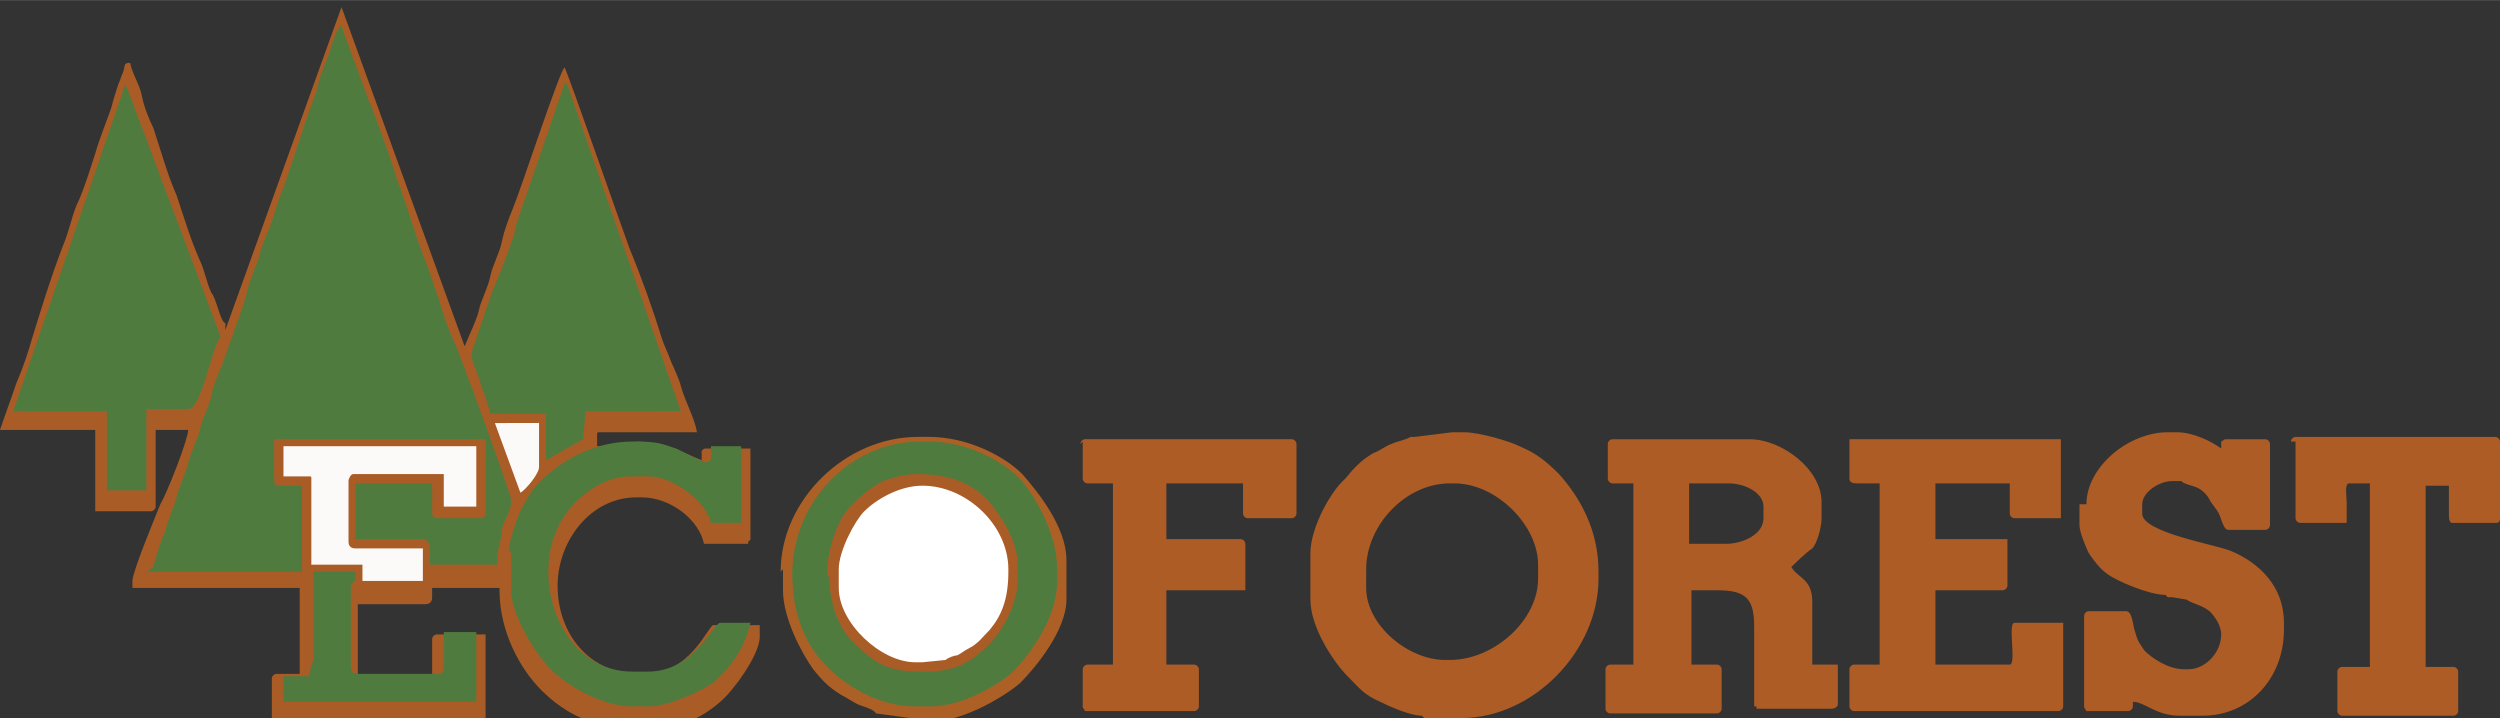 <?xml version="1.0" encoding="UTF-8"?>
<!DOCTYPE svg PUBLIC "-//W3C//DTD SVG 1.1//EN" "http://www.w3.org/Graphics/SVG/1.1/DTD/svg11.dtd">
<!-- Creator: CorelDRAW -->
<svg xmlns="http://www.w3.org/2000/svg" xml:space="preserve" width="13.528mm" height="3.886mm" style="shape-rendering:geometricPrecision; text-rendering:geometricPrecision; image-rendering:optimizeQuality; fill-rule:evenodd; clip-rule:evenodd"
viewBox="0 0 1.076 0.309"
 xmlns:xlink="http://www.w3.org/1999/xlink">
 <rect x="0" y="0" width="1.076" height="0.309" fill="#333333" stroke="none"/>
 <defs>
  <style type="text/css">
   <![CDATA[
    .fil1 {fill:#4F7B3F}
    .fil0 {fill:#AA5C26}
    .fil5 {fill:#AD5C26}
    .fil2 {fill:#AD6026}
    .fil4 {fill:#FBFAF8}
    .fil3 {fill:white}
   ]]>
  </style>
 </defs>
 <g id="Capa_x0020_1">
  <g id="_204974688">
   <path id="_204956544" class="fil0" d="M0.097 0.139c-0.002,-0 -0.004,-0.011 -0.006,-0.013 -0.002,-0.004 -0.003,-0.01 -0.005,-0.014 -0.004,-0.009 -0.007,-0.019 -0.01,-0.028 -0.004,-0.009 -0.007,-0.02 -0.01,-0.029 -0.002,-0.004 -0.004,-0.009 -0.005,-0.014 -0.001,-0.005 -0.004,-0.009 -0.005,-0.014 -0.003,5.56944e-005 -0.002,0.001 -0.003,0.004 -0.001,0.002 -0.001,0.003 -0.002,0.005 -0.001,0.003 -0.002,0.006 -0.003,0.01 -0.002,0.006 -0.005,0.013 -0.007,0.02 -0.002,0.006 -0.004,0.013 -0.007,0.02 -0.003,0.006 -0.004,0.013 -0.007,0.02 -0.005,0.013 -0.009,0.026 -0.013,0.039 -0.002,0.007 -0.004,0.013 -0.007,0.02 -0.002,0.006 -0.005,0.014 -0.007,0.02l0.004 0 0.037 0 0 0.035 0.024 0c0.001,0 0.002,-0.001 0.002,-0.002l0 -0.033 0.014 0c-0,0.004 -0.009,0.027 -0.012,0.032 -0.002,0.005 -0.012,0.029 -0.012,0.033l0 0.003 0.072 0 0 0.037 -0.01 0c-0.001,0 -0.002,0.001 -0.002,0.002l0 0.017c0,0.001 0.001,0.002 0.002,0.002l0.088 0c0.001,0 0.002,-0.001 0.002,-0.002l0 -0.036c-0.001,-0 -0.001,-0 -0.002,-0l-0.019 0c-0.001,0 -0.002,0.001 -0.002,0.002l0 0.017 -0.032 0 0 -0.032 0.029 0c0.002,0 0.003,-0.001 0.003,-0.003l0 -0.004 0.029 0 0 0.001c0,0.018 0.009,0.034 0.018,0.043 0.01,0.01 0.023,0.017 0.043,0.017l0.001 0c0.015,0 0.025,-0.005 0.033,-0.012 0.005,-0.004 0.017,-0.02 0.017,-0.028l0 -0.003c0,-0.001 -0,-0.001 -0,-0.002l-0.02 0c-0.002,0 -0.01,0.021 -0.029,0.021l-0.003 0c-0.021,0 -0.035,-0.017 -0.035,-0.038 0,-0.019 0.014,-0.038 0.034,-0.038l0.002 0c0.013,0 0.025,0.01 0.027,0.02l0.019 0c0,-0.002 0.001,-0.001 0.001,-0.002l0 -0.039 -0.019 0c-0.001,0 -0.001,0 -0.002,0.001l0 0.004c-0.003,-0.001 -0.009,-0.004 -0.012,-0.005 -0.003,-0 -0.011,-0.003 -0.015,-0.003l-0.016 0.002 -0.002 0 0 -0.005c0,-0.001 0,-0.001 0.001,-0.001l0.042 0c-0.001,-0.006 -0.005,-0.013 -0.007,-0.02 -0,-0.001 -0.003,-0.008 -0.004,-0.01 -0.001,-0.003 -0.003,-0.007 -0.004,-0.01 -0.004,-0.013 -0.009,-0.027 -0.014,-0.039 -0.003,-0.008 -0.027,-0.077 -0.028,-0.078 -0.002,0.001 -0.019,0.053 -0.022,0.06 -0.002,0.005 -0.004,0.01 -0.005,0.015 -0.001,0.005 -0.004,0.01 -0.005,0.015 -0.001,0.005 -0.004,0.01 -0.005,0.015 -0.001,0.004 -0.004,0.01 -0.006,0.015l-0.053 -0.146 -0.05 0.139z"/>
   <path id="_204955256" class="fil1" d="M0.063 0.246l0.067 0 0 -0.037 -0.009 0c-0.001,0 -0.003,-0 -0.003,-0.002l0 -0.017c0,-0.001 0,-0.001 0.001,-0.001l0.09 0c9.54762e-005,0.001 0,0.001 0,0.003l0 0.028c0,0.001 -0,0.003 -0.002,0.003l-0.019 0c-0.001,0 -0.002,-0.001 -0.002,-0.002l0 -0.013 -0.033 0 0 0.024 0.029 0c0.002,0 0.003,0.002 0.003,0.004l0 0.007 0.029 0 0 -0.002c0,-0.005 0.002,-0.009 0.002,-0.013 0.001,-0.005 0.004,-0.007 0.004,-0.013 0,-0.002 -0.022,-0.063 -0.025,-0.069 -0.002,-0.004 -0.005,-0.013 -0.006,-0.017 -0.002,-0.005 -0.004,-0.012 -0.006,-0.017 -0.002,-0.005 -0.004,-0.011 -0.006,-0.017 -0.001,-0.003 -0.005,-0.016 -0.006,-0.017 0,-0.002 -0.01,-0.03 -0.012,-0.034 -0.001,-0.003 -0.012,-0.032 -0.012,-0.033 -0.002,0 -0.005,0.011 -0.006,0.014 -0.002,0.004 -0.004,0.01 -0.005,0.015 -0.004,0.01 -0.007,0.02 -0.01,0.029 -0.002,0.005 -0.003,0.01 -0.005,0.014 -0.002,0.005 -0.003,0.01 -0.005,0.015 -0.002,0.004 -0.004,0.01 -0.005,0.014 -0.002,0.005 -0.004,0.01 -0.005,0.015 -0.003,0.01 -0.007,0.02 -0.01,0.029 -0.002,0.005 -0.004,0.009 -0.005,0.014 -0.001,0.005 -0.004,0.01 -0.005,0.015 -0.001,0.004 -0.004,0.01 -0.005,0.014 -0.001,0.005 -0.004,0.01 -0.005,0.015 -0.001,0.004 -0.004,0.01 -0.005,0.015 -0.002,0.004 -0.004,0.011 -0.005,0.015z"/>
   <path id="_204955536" class="fil2" d="M0.337 0.245l0 0.009c0,0.012 0.008,0.027 0.013,0.034 0.004,0.005 0.007,0.008 0.012,0.011 0.002,0.001 0.005,0.003 0.007,0.004 0.002,0.001 0.007,0.002 0.008,0.004l0.022 0.003c0.013,0.002 0.033,-0.01 0.04,-0.016 0.007,-0.007 0.02,-0.023 0.02,-0.036l0 -0.017c0,-0.014 -0.012,-0.029 -0.019,-0.037 -0.008,-0.008 -0.024,-0.016 -0.04,-0.016l-0.005 0c-0.031,0 -0.059,0.027 -0.059,0.058z"/>
   <path id="_204955144" class="fil1" d="M0.341 0.247c0,0.018 0.006,0.031 0.015,0.04 0.008,0.008 0.022,0.017 0.038,0.017l0.007 0c0.013,0 0.031,-0.01 0.037,-0.017 0.007,-0.008 0.017,-0.022 0.017,-0.037l0 -0.005c0,-0.015 -0.009,-0.031 -0.016,-0.039 -0.008,-0.008 -0.023,-0.016 -0.039,-0.016l-0.004 0c-0.03,0 -0.055,0.026 -0.055,0.057z"/>
   <path id="_204953688" class="fil1" d="M0.006 0.177l0.04 0 0 0.034 0.017 0 0 -0.035 0.018 0c0.006,0 0.01,-0.027 0.014,-0.031l-0.041 -0.109 -0.048 0.14z"/>
   <path id="_204954920" class="fil1" d="M0.222 0.098c-0,0.002 -0.008,0.023 -0.01,0.027 -0.001,0.003 -0.009,0.026 -0.009,0.027l0 0.002c0,0.001 0.004,0.01 0.004,0.012 0.001,0.002 0.004,0.011 0.004,0.012l0.022 0c0.001,0 0.001,0 0.002,0l7.95635e-006 0.02 0.016 -0.009 0.001 -0.012 0.041 -6.36508e-005 -0.049 -0.141 -0.001 0 -0.021 0.061z"/>
   <path id="_204954136" class="fil0" d="M0.357 0.249c0,0.012 0.005,0.023 0.011,0.028 0.007,0.007 0.013,0.012 0.027,0.012l0.004 0c0.013,0 0.02,-0.005 0.027,-0.012 0.005,-0.005 0.012,-0.017 0.012,-0.027l0 -0.007c0,-0.011 -0.008,-0.022 -0.013,-0.028 -0.007,-0.007 -0.016,-0.011 -0.031,-0.011l-0 0c-0.005,0 -0.012,0.002 -0.016,0.004 -0.006,0.004 -0.007,0.005 -0.011,0.009 -0.006,0.005 -0.011,0.019 -0.011,0.03z"/>
   <path id="_204954752" class="fil3" d="M0.361 0.245l0 0.008c0,0.015 0.018,0.032 0.033,0.032l0.003 0 0.01 -0.001c0.001,-0.001 0.004,-0.002 0.005,-0.002 0.002,-0.001 0.003,-0.002 0.005,-0.003 0.004,-0.002 0.006,-0.005 0.009,-0.008 0.005,-0.006 0.008,-0.013 0.008,-0.025l0 -0.001c0,-0.019 -0.018,-0.036 -0.037,-0.036 -0.01,0 -0.02,0.006 -0.025,0.011 -0.004,0.004 -0.011,0.017 -0.011,0.025z"/>
   <path id="_204953576" class="fil1" d="M0.22 0.238l0 0.016c0,0.011 0.011,0.028 0.017,0.034 0.007,0.007 0.022,0.016 0.035,0.016l0.007 0c0.009,0 0.024,-0.007 0.029,-0.011 0.007,-0.007 0.012,-0.013 0.015,-0.025l-0.013 0c-0.003,0 -0.011,0.021 -0.031,0.021l-0.007 0c-0.022,0 -0.036,-0.021 -0.036,-0.043 0,-0.012 0.004,-0.021 0.01,-0.028 0.005,-0.006 0.015,-0.013 0.025,-0.013l0.008 0c0.011,0 0.025,0.011 0.027,0.02l0.013 0 0 -0.033 -0.013 0 0 0.005c0,0.001 -0.001,0.002 -0.002,0.002 -0.001,0 -0.011,-0.005 -0.013,-0.006 -0.006,-0.002 -0.008,-0.003 -0.017,-0.003l-0.002 0c-0.015,0 -0.028,0.007 -0.036,0.014 -0.005,0.004 -0.008,0.008 -0.011,0.014 -0.002,0.003 -0.006,0.015 -0.006,0.019z"/>
   <path id="_204953632" class="fil4" d="M0.122 0.205l0.011 0c0.001,0 0.001,0 0.001,0.001l0 0.037 0.022 0 0 0.007 0.026 0 0 -0.014 -0.029 0c-0.002,0 -0.003,-0.001 -0.003,-0.003l0 -0.026c0,-0.001 0.001,-0.003 0.002,-0.003l0.036 0c0.001,0 0.002,0 0.003,0l0 0.014 0.014 0 0 -0.026 -0.083 0 0 0.012z"/>
   <path id="_204952232" class="fil1" d="M0.134 0.286l-0.001 0.005 -0.011 0 0 0.011 0.082 0c0.001,0 0.001,-0 0.001,-0.001l0 -0.029 -0.014 0 0 0.016c0,0.001 -0.001,0.002 -0.002,0.002l-0.035 0c-0.002,0 -0.003,-0.001 -0.003,-0.003l0 -0.036c0.001,-0 0.002,-0.001 0.002,-0.002l0 -0.003 -0.018 0 0 0.038z"/>
   <path id="_204952624" class="fil5" d="M0.607 0.188c-0.001,0.001 -0.006,0.002 -0.008,0.003 -0.003,0.001 -0.005,0.003 -0.008,0.004 -0.005,0.003 -0.008,0.006 -0.012,0.011 -0.006,0.005 -0.015,0.021 -0.015,0.032l0 0.02c0,0.012 0.01,0.027 0.016,0.033 0.005,0.005 0.007,0.008 0.014,0.011 0.004,0.002 0.013,0.006 0.018,0.006l0.001 0.001 0.013 0 0.003 0c0.031,0 0.059,-0.029 0.059,-0.06l0 -0.003c0,-0.018 -0.008,-0.032 -0.017,-0.042 -0.006,-0.006 -0.01,-0.009 -0.017,-0.012 -0.004,-0.002 -0.017,-0.006 -0.024,-0.006l-0.005 -0 -0.016 0.002zm0.085 0.002l0 0.016c0,0.001 0.001,0.002 0.002,0.002l0.009 0 0 0.078 -0.01 0c-0.001,0 -0.002,0.001 -0.002,0.002l0 0.017c0,0.001 0.001,0.002 0.002,0.002l0.046 0c0.001,0 0.002,-0.001 0.002,-0.002l0 -0.017c0,-0.001 -0.001,-0.002 -0.002,-0.002l-0.011 0 0 -0.032 0.011 0c0.013,0 0.016,0.004 0.016,0.016l0 0.034 0.001 0 0 0.001 0.032 0c0.002,0 0.003,-0.001 0.003,-0.002l0 -0.015c0,-0.001 -0,-0.001 -0,-0.002 -0.001,-0 -0.001,-0 -0.002,-0l-0.009 0 0 -0.027c0,-0.01 -0.006,-0.01 -0.009,-0.015 0.001,-0.001 0.006,-0.006 0.009,-0.008 0.002,-0.002 0.004,-0.009 0.004,-0.013l0 -0.007c0,-0.014 -0.017,-0.027 -0.031,-0.027l-0.059 0c-0.001,0 -0.002,0.001 -0.002,0.002zm0.104 -0.001l0 0.017c0,0.002 0.002,0.002 0.004,0.002l0.009 0 0 0.078 -0.011 0c-0.001,0 -0.002,0.001 -0.002,0.002l0 0.016c0,0.001 0.001,0.002 0.002,0.002l0.088 0c0.001,0 0.002,-0.001 0.002,-0.002l0 -0.036c-0.001,-0 -0.001,-0 -0.003,-0l-0.018 0c-0.003,0 0.001,0.018 -0.002,0.018l-0.032 0 0 -0.032 0.029 0c0.001,0 0.002,-0.001 0.002,-0.002l0 -0.018c0,-0.001 -0,-0.001 -0,-0.002 -0.001,-0 -0.001,-0 -0.002,-0l-0.029 0 0 -0.024 0.032 0 0 0.013c0,0.001 0.001,0.002 0.002,0.002l0.018 0c0.001,0 0.001,-0 0.002,-0 0,-0.001 0,-0.001 0,-0.002l0 -0.03c0,-0.001 -0,-0.001 -0,-0.002l-0.089 0c-0.001,0 -0.001,0 -0.002,0zm0.099 0.028l0 0.009c0,0.003 0.003,0.01 0.004,0.012 0.002,0.003 0.005,0.007 0.008,0.009 0.004,0.003 0.018,0.009 0.025,0.009l0.001 0.001 0.002 0 0.006 0.001c0.003,0.002 0.006,0.002 0.01,0.005 0.002,0.002 0.005,0.006 0.005,0.01 0,0.008 -0.007,0.015 -0.014,0.015l-0.002 0c-0.007,0 -0.014,-0.005 -0.017,-0.008 -0.002,-0.003 -0.003,-0.004 -0.004,-0.008 -0.001,-0.002 -0.001,-0.009 -0.004,-0.009l-0.016 0c-0.001,0 -0.002,0.001 -0.002,0.002l0 0.039c0,0.001 0,0 0.001,0.002l0.018 0c0.001,0 0.002,-0.001 0.002,-0.002l0 -0.002c0.005,0 0.01,0.006 0.02,0.006l0.01 0c0.02,0 0.035,-0.016 0.035,-0.037l0 -0.003c0,-0.016 -0.011,-0.026 -0.023,-0.031 -0.008,-0.003 -0.038,-0.008 -0.038,-0.016l0 -0.004c0,-0.005 0.007,-0.01 0.013,-0.01l0.004 0c0,0.001 0.005,0.002 0.007,0.003 0.002,0.001 0.004,0.003 0.005,0.005 0.001,0.002 0.003,0.004 0.004,0.006 0.001,0.002 0.002,0.007 0.004,0.007l0.016 0c0.001,0 0.002,-0.001 0.002,-0.002l0 -0.035c0,-0.001 -0.001,-0.002 -0.002,-0.002l-0.017 0c-0.001,0 -0,0 -0.002,0.001l0 0.003c-0.004,-0.003 -0.012,-0.007 -0.019,-0.007l-0.004 0c-0.017,0 -0.035,0.015 -0.035,0.031zm-0.429 -0.027l0 0.016c0,0.001 0.001,0.002 0.002,0.002l0.011 0 0 0.078 -0.011 0c-0.001,0 -0.002,0.001 -0.002,0.002l0 0.016c0,0.001 0,0 0.001,0.002l0.047 0c0.001,0 0.002,-0.001 0.002,-0.002l0 -0.016c0,-0.001 -0.001,-0.002 -0.002,-0.002l-0.012 0 0 -0.032 0.032 0c0.001,0 0.001,-0 0.002,-0 0,-0.001 0,-0.001 0,-0.002l0 -0.018c0,-0.001 -0.001,-0.002 -0.002,-0.002l-0.032 0 0 -0.024 0.033 0 0 0.013c0,0.001 0.001,0.002 0.002,0.002l0.019 0c0.001,0 0.002,-0.001 0.002,-0.002l0 -0.03c0,-0.001 -0.001,-0.002 -0.002,-0.002l-0.089 0c-0.001,0 -0.002,0.001 -0.002,0.002zm0.522 0l0 0.033c0,0.001 0.001,0.002 0.002,0.002l0.02 0c0,-0.003 0,-0.005 0,-0.009 0,-0.002 -0.001,-0.008 0.001,-0.008l0.009 0 0 0.079 -0.012 0c-0.001,0 -0.002,0.001 -0.002,0.002l0 0.017c0,0.001 0.001,0.002 0.002,0.002l0.048 0c0.001,0 0.002,-0.001 0.002,-0.002l0 -0.017c0,-0.001 -0.001,-0.002 -0.002,-0.002l-0.012 0 0 -0.078 0.01 0 0 0.012c0,0.002 0,0.003 0.001,0.004l0.019 0c0.001,0 0.002,-0 0.002,-0.002l0 -0.033c0,-0.001 -0.001,-0.002 -0.002,-0.002l-0.086 0c-0.001,0 -0.002,0.001 -0.002,0.002zm-0.4 0.055l0 0.008c0,0.016 0.018,0.031 0.034,0.031l0.002 0c0.019,0 0.038,-0.017 0.038,-0.035l0 -0.006c0,-0.017 -0.018,-0.035 -0.036,-0.035l-0.002 0c-0.019,0 -0.036,0.018 -0.036,0.037zm0.14 -0.011l0.015 0c0.007,0 0.016,-0.004 0.016,-0.011l0 -0.005c0,-0.006 -0.008,-0.01 -0.015,-0.01l-0.017 0 0 0.026z"/>
   <path id="_288121648" class="fil4" d="M0.224 0.212c0.002,-0.001 0.008,-0.008 0.008,-0.011l0 -0.019 -0.019 3.97817e-005 0.011 0.03z"/>
  </g>
 </g>
</svg>
